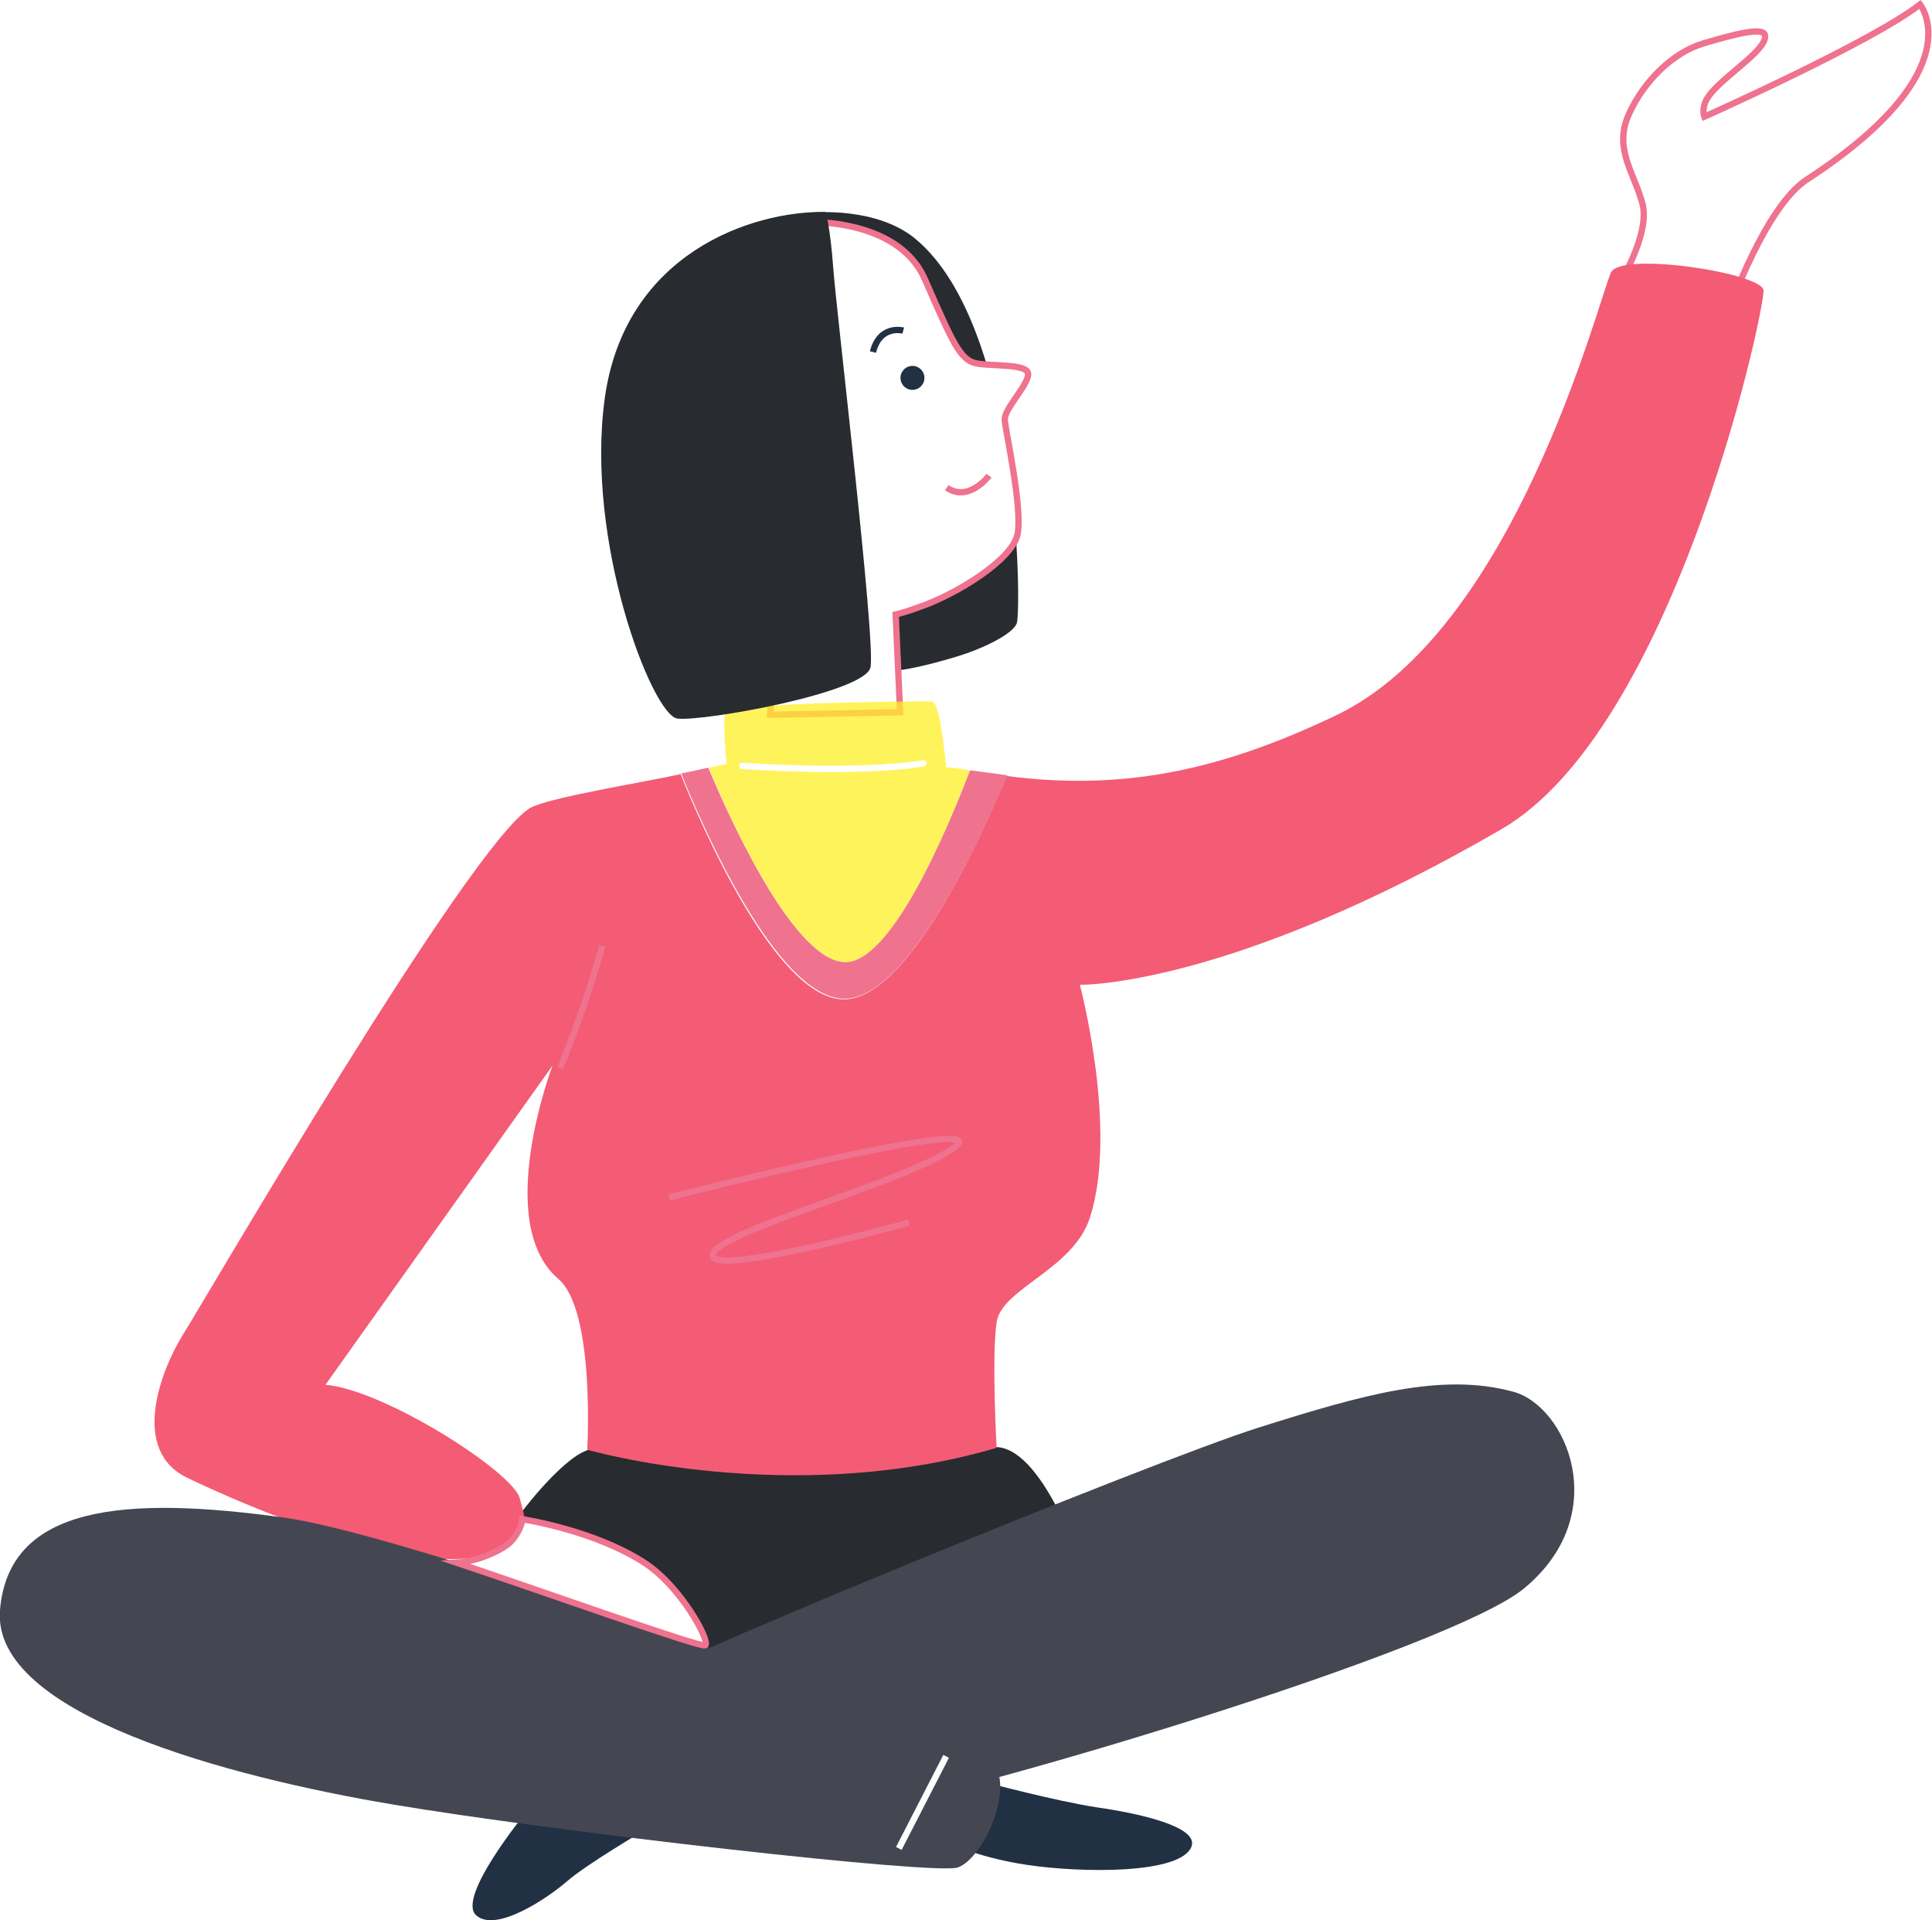 <?xml version="1.0" encoding="utf-8"?>
<!-- Generator: Adobe Illustrator 21.1.0, SVG Export Plug-In . SVG Version: 6.00 Build 0)  -->
<svg version="1.1" xmlns="http://www.w3.org/2000/svg" xmlns:xlink="http://www.w3.org/1999/xlink" x="0px" y="0px"
	 viewBox="0 0 306.3 304.4" style="enable-background:new 0 0 306.3 304.4;" xml:space="preserve">
<style type="text/css">
	.st0{display:none;}
	.st1{opacity:0.76;fill:#FFFFFF;}
	.st2{fill:#444751;}
	.st3{fill:#F2E511;}
	.st4{fill:#EAD900;}
	.st5{clip-path:url(#SVGID_2_);}
	.st6{fill:#FFFFFF;}
	.st7{opacity:0.76;fill:#FFEF29;}
	.st8{fill:#F45B75;}
	.st9{fill:#F7697D;}
	.st10{fill:none;}
	.st11{fill:#F9E710;}
	.st12{opacity:0.76;clip-path:url(#SVGID_4_);fill:#FFEF29;}
	.st13{clip-path:url(#SVGID_4_);fill:#F9E710;}
	.st14{clip-path:url(#SVGID_4_);}
	.st15{clip-path:url(#SVGID_4_);fill:none;stroke:#DBC000;stroke-miterlimit:10;}
	.st16{clip-path:url(#SVGID_4_);fill:#F2E511;}
	.st17{fill:#777777;}
	.st18{fill:none;stroke:#000000;stroke-width:3;stroke-miterlimit:10;}
	.st19{fill:#41A3E5;}
	.st20{clip-path:url(#SVGID_4_);fill:none;stroke:#F7697D;stroke-width:6;stroke-miterlimit:10;}
	.st21{opacity:0.47;clip-path:url(#SVGID_4_);fill:#FFFFFF;}
	.st22{clip-path:url(#SVGID_14_);}
	.st23{clip-path:url(#SVGID_14_);fill:none;stroke:#DBC000;stroke-miterlimit:10;}
	.st24{clip-path:url(#SVGID_14_);fill:#F9E710;}
	.st25{opacity:9.000000e-02;clip-path:url(#SVGID_14_);}
	.st26{opacity:0.76;clip-path:url(#SVGID_14_);fill:#FFEF29;}
	.st27{fill:none;stroke:#F7697D;stroke-width:6;stroke-miterlimit:10;}
	.st28{clip-path:url(#SVGID_14_);fill:#F2E511;}
	.st29{fill:#444750;}
	.st30{clip-path:url(#SVGID_14_);fill:none;stroke:#F2E511;stroke-width:7;stroke-miterlimit:10;}
	.st31{clip-path:url(#SVGID_16_);}
	.st32{fill:#444058;}
	.st33{opacity:5.000000e-02;}
	.st34{opacity:0.8;fill:#FFFFFF;}
	.st35{fill:#D8E2E8;}
	.st36{fill:#FF4C41;}
	.st37{clip-path:url(#SVGID_16_);fill:#444058;}
	.st38{opacity:0.76;clip-path:url(#SVGID_16_);fill:#FFEF29;}
	.st39{fill:none;stroke:#DBC000;stroke-miterlimit:10;}
	.st40{clip-path:url(#SVGID_16_);fill:#F2E511;}
	.st41{fill:#282B30;}
	.st42{fill:#FFFFFF;stroke:#EF728F;stroke-miterlimit:10;}
	.st43{fill:none;stroke:#EF728F;stroke-miterlimit:10;}
	.st44{fill:#213043;}
	.st45{fill:none;stroke:#213043;stroke-miterlimit:10;}
	.st46{fill:#EF728F;}
	.st47{fill:none;stroke:#FFFFFF;stroke-linecap:round;stroke-miterlimit:10;}
	.st48{fill:none;stroke:#FFFFFF;stroke-miterlimit:10;}
	.st49{clip-path:url(#SVGID_16_);fill:none;stroke:#DBC000;stroke-miterlimit:10;}
	.st50{fill:#F2F2F3;}
	.st51{fill:none;stroke:#213043;stroke-linecap:round;stroke-linejoin:round;stroke-miterlimit:10;}
	.st52{fill:none;stroke:#EF728F;stroke-linecap:round;stroke-linejoin:round;stroke-miterlimit:10;}
	.st53{fill:none;stroke:#EF728F;stroke-width:2;stroke-miterlimit:10;stroke-dasharray:5;}
	.st54{fill:none;stroke:#EF728F;stroke-width:4;stroke-miterlimit:10;}
	.st55{opacity:0.76;clip-path:url(#SVGID_20_);fill:#FFEF29;}
	.st56{clip-path:url(#SVGID_20_);}
	.st57{clip-path:url(#SVGID_20_);fill:#F2E511;}
	.st58{clip-path:url(#SVGID_20_);fill:none;stroke:#DBC000;stroke-miterlimit:10;}
	.st59{fill:url(#SVGID_21_);}
	.st60{fill:url(#SVGID_22_);}
	.st61{fill:url(#SVGID_23_);}
	.st62{fill:url(#SVGID_24_);}
	.st63{fill:url(#SVGID_25_);}
	.st64{fill:url(#SVGID_26_);}
	.st65{fill:url(#SVGID_27_);}
	.st66{fill:url(#SVGID_28_);}
	.st67{filter:url(#Adobe_OpacityMaskFilter);}
	.st68{filter:url(#Adobe_OpacityMaskFilter_1_);}
	.st69{mask:url(#SVGID_29_);fill:url(#SVGID_30_);}
	.st70{fill:url(#SVGID_31_);}
	.st71{fill:url(#SVGID_32_);}
	.st72{fill:url(#SVGID_35_);}
	.st73{fill:url(#SVGID_36_);}
	.st74{fill:url(#SVGID_37_);}
	.st75{fill:url(#SVGID_38_);}
	.st76{fill:url(#SVGID_39_);}
	.st77{fill:url(#SVGID_40_);}
	.st78{fill:url(#SVGID_41_);}
	.st79{fill:url(#SVGID_42_);}
	.st80{filter:url(#Adobe_OpacityMaskFilter_2_);}
	.st81{filter:url(#Adobe_OpacityMaskFilter_3_);}
	.st82{mask:url(#SVGID_43_);fill:url(#SVGID_44_);}
	.st83{fill:url(#SVGID_45_);}
	.st84{fill:url(#SVGID_46_);}
	.st85{clip-path:url(#SVGID_52_);fill:#FFFDE8;}
	.st86{clip-path:url(#SVGID_20_);fill:#FFFFFF;}
	.st87{clip-path:url(#SVGID_58_);fill:none;stroke:#DBC000;stroke-miterlimit:10;}
	.st88{clip-path:url(#SVGID_58_);fill:#F9E710;}
	.st89{clip-path:url(#SVGID_60_);fill:none;stroke:#DBC000;stroke-miterlimit:10;}
	.st90{opacity:0.76;clip-path:url(#SVGID_62_);fill:#FFEF29;}
	.st91{clip-path:url(#SVGID_62_);fill:#F9E710;}
	.st92{clip-path:url(#SVGID_62_);fill:none;stroke:#DBC000;stroke-miterlimit:10;}
	.st93{clip-path:url(#SVGID_62_);}
	.st94{clip-path:url(#SVGID_64_);}
	.st95{clip-path:url(#SVGID_64_);fill:#F2E511;}
	.st96{opacity:0.47;clip-path:url(#SVGID_64_);fill:#FFFFFF;}
	.st97{clip-path:url(#SVGID_74_);fill:#F9E710;}
	.st98{opacity:9.000000e-02;clip-path:url(#SVGID_76_);}
	.st99{clip-path:url(#SVGID_76_);fill:#F2E511;}
	.st100{clip-path:url(#SVGID_76_);}
	.st101{clip-path:url(#SVGID_78_);fill:none;stroke:#DBC000;stroke-miterlimit:10;}
	.st102{clip-path:url(#SVGID_78_);fill:#F9E710;}
	.st103{clip-path:url(#SVGID_80_);fill:none;stroke:#DBC000;stroke-miterlimit:10;}
	.st104{clip-path:url(#SVGID_80_);}
	.st105{clip-path:url(#SVGID_82_);fill:none;stroke:#DBC000;stroke-miterlimit:10;}
	.st106{clip-path:url(#SVGID_82_);}
	.st107{fill:url(#SVGID_83_);}
	.st108{fill:url(#SVGID_84_);}
	.st109{fill:url(#SVGID_85_);}
	.st110{fill:url(#SVGID_86_);}
	.st111{fill:url(#SVGID_87_);}
	.st112{fill:url(#SVGID_88_);}
	.st113{fill:url(#SVGID_89_);}
	.st114{fill:url(#SVGID_90_);}
	.st115{filter:url(#Adobe_OpacityMaskFilter_4_);}
	.st116{filter:url(#Adobe_OpacityMaskFilter_5_);}
	.st117{mask:url(#SVGID_91_);fill:url(#SVGID_92_);}
	.st118{fill:url(#SVGID_93_);}
	.st119{fill:url(#SVGID_94_);}
	.st120{clip-path:url(#SVGID_98_);fill:none;stroke:#DBC000;stroke-miterlimit:10;}
	.st121{clip-path:url(#SVGID_98_);}
	.st122{clip-path:url(#SVGID_102_);fill:#FFFDE8;}
	.st123{clip-path:url(#SVGID_106_);fill:none;stroke:#DBC000;stroke-miterlimit:10;}
	.st124{clip-path:url(#SVGID_106_);}
	.st125{clip-path:url(#SVGID_110_);fill:none;stroke:#DBC000;stroke-miterlimit:10;}
	.st126{clip-path:url(#SVGID_110_);}
	.st127{fill:url(#SVGID_111_);}
	.st128{fill:url(#SVGID_112_);}
	.st129{fill:url(#SVGID_113_);}
	.st130{fill:url(#SVGID_114_);}
	.st131{fill:url(#SVGID_115_);}
	.st132{fill:url(#SVGID_116_);}
	.st133{fill:url(#SVGID_117_);}
	.st134{fill:url(#SVGID_118_);}
	.st135{filter:url(#Adobe_OpacityMaskFilter_6_);}
	.st136{filter:url(#Adobe_OpacityMaskFilter_7_);}
	.st137{mask:url(#SVGID_119_);fill:url(#SVGID_120_);}
	.st138{fill:url(#SVGID_121_);}
	.st139{fill:url(#SVGID_122_);}
	.st140{clip-path:url(#SVGID_126_);}
	.st141{clip-path:url(#SVGID_130_);}
	.st142{clip-path:url(#SVGID_132_);}
	.st143{display:inline;}
	.st144{clip-path:url(#SVGID_134_);fill:#F9E710;}
	.st145{clip-path:url(#SVGID_134_);fill:none;stroke:#DBC000;stroke-miterlimit:10;}
	.st146{clip-path:url(#SVGID_136_);fill:none;stroke:#DBC000;stroke-miterlimit:10;}
	.st147{clip-path:url(#SVGID_136_);fill:#F9E710;}
</style>
<g id="Layer_3" class="st0">
</g>
<g id="Layer_2">
	<g>
		<defs>
			<rect id="SVGID_15_" x="-2551.6" y="-6489.3" width="1920" height="9185"/>
		</defs>
		<clipPath id="SVGID_2_">
			<use xlink:href="#SVGID_15_"  style="overflow:visible;"/>
		</clipPath>
	</g>
	<g>
		<path class="st41" d="M171.9,249.3c0,0-6.1-19.1-13.6-19.9c-7.6-0.8-25.7,2.4-42.1,2.1s-20.2-2.5-22.8-1.7
			c-5.3,1.2-19,19.3-18.6,25.3c0.4,5.9,53.8,19.3,53.8,19.3L171.9,249.3z"/>
		<path class="st41" d="M128.9,33.7c0,0,10.2-1,16.4,4.3c16.6,14.1,16.6,58.9,15.9,60.8c-0.7,1.8-5.6,4.1-9.6,5.3
			c-4,1.2-13.8,4-16.2,1.2S126.9,33.8,128.9,33.7z"/>
		<path class="st42" d="M159.3,66.6c-0.2-1.7,3.7-5.5,3.7-7.3c0-1.7-5.7-1.2-8.2-1.7c-2.6-0.5-3.8-3.4-8.2-13.4
			c-4.4-9.9-19.3-9-19.3-9l-5.2,78.1l20.6-0.4L142,97.4c1.2-0.3,2.5-0.7,3.8-1.2c5.6-1.9,14.5-7.3,15.5-11.4
			C162.2,80.7,159.4,68.3,159.3,66.6z"/>
		<path class="st42" d="M279.8,5.5c0.7,2.5-8,7.3-9.4,10.6c-0.6,1.4-0.2,2.4-0.2,2.4s26.7-11.9,34.2-17.8c0,0,8.6,10.5-18,27.8
			c-6.5,4.3-12.2,20.4-12.2,20.4l-17.8-3.3c0,0,5.3-8.4,4-13.3s-4.6-8.7-2.2-14.1s7.1-9.9,11.8-11.3C275,5.4,279.4,4.3,279.8,5.5z"
			/>
		<path class="st43" d="M156.8,75.4c0,0-3.2,4.3-6.7,1.9"/>
		
			<ellipse transform="matrix(6.637900e-02 -0.998 0.998 6.637900e-02 75.282 200.233)" class="st44" cx="144.6" cy="59.9" rx="1.9" ry="1.9"/>
		<path class="st45" d="M143.2,52.4c0,0-3.7-1-4.8,3.4"/>
		<path class="st7" d="M133.6,152.5c7.4,0.8,16.4-20.5,20.2-30.4c-1.2-0.2-2.5-0.4-3.8-0.5c0,0-0.9-10.3-2.2-10.4
			c-1.3-0.1-32.4,0.2-32.8,1.7c-0.5,1.6,0.2,8.2,0.2,8.2s-1.1,0.2-2.8,0.6C115.1,128.4,125.3,151.5,133.6,152.5z"/>
		<path class="st8" d="M279.6,46.1c0.1-2.8-22.7-6.3-24.2-2.9c-2.2,5.1-15.3,56.7-43.6,70.2c-16.8,8-32.5,12.2-52.2,9.6
			c-4,9.6-15.8,35.9-26.1,35.4c-10.7-0.5-22.4-27.7-25.6-35.7c-5.2,1.2-21,3.7-23.9,5.4c-9.7,6-51.2,77.4-54.9,83.3
			c-3.7,5.9-8.5,18.6,0.7,22.9c9.2,4.4,30.3,13.4,43,12.8c12.7-0.6,10.7-5.5,9.6-9.6c-1-4.1-21.4-17.2-30.8-18
			c0,0,32.1-45.1,36-50.6c0,0-9.5,24.9,0.9,33.8c5.9,5,4.6,27.1,4.6,27.1s32.2,9.3,64.9-0.3c0,0-0.8-14.5,0-19.9
			c0.8-5.4,12.1-8.3,14.8-16.6c4.5-14-1.6-36.9-1.6-36.9s23.5,0.5,66.9-24.7C264.9,115.8,279.3,51.7,279.6,46.1z"/>
		<path class="st46" d="M133.6,158.3c10.2,0.5,22.1-25.8,26.1-35.4c-1.9-0.3-3.8-0.5-5.9-0.8c-3.8,9.9-12.8,31.2-20.2,30.4
			c-8.3-0.9-18.5-24.1-21.3-30.8c-1.2,0.2-2.6,0.6-4.3,0.9C111.2,130.6,123,157.8,133.6,158.3z"/>
		<path class="st47" d="M117.7,121.4c0,0,18.1,1.3,28.7-0.4"/>
		<path class="st43" d="M106.1,189.8c0,0,52.8-13.5,45.2-7.9c-7.6,5.5-37.8,13.3-38.3,17c-0.5,3.7,31.1-5.1,31.1-5.1"/>
		<path class="st41" d="M130.9,33.6c-11.9-0.2-31.8,6.7-35,29.4s7.5,50.4,11.5,50.9c4.1,0.5,29.7-4.1,30.6-8.1
			c0.9-4-5.5-57.2-5.9-63.4C131.6,35.8,130.9,33.6,130.9,33.6z"/>
		<path class="st43" d="M95.5,149.9c0,0-2.5,9.3-6.7,19.4"/>
		<path class="st44" d="M156.2,282.5c0,0,11.2,3,17.8,4c6.3,0.9,16.1,3,14.9,6.2c-1.7,4.4-17.4,4.2-26.1,2.9
			c-8.7-1.3-13.7-4.1-13.7-4.1L156.2,282.5z"/>
		<path class="st44" d="M83.3,287.4c0,0-11,13.4-7.8,16.2c3.1,2.8,11.3-2.7,14.4-5.4s12.3-8.1,12.3-8.1L83.3,287.4z"/>
		<path class="st2" d="M239.9,220.6c8.5,2.3,15.9,19.5,1.7,31.2c-11.7,9.6-86.1,32-107.8,35.8c-21.7,3.7-33.9,4.1-35.6,0.2
			s-6.6-14.9-2.2-18.7s87-37.6,103.5-42.8S228.5,217.5,239.9,220.6z"/>
		<path class="st2" d="M151.9,296c4.2-1.6,9.5-13.5,4.9-17.3c-4.6-3.8-89.7-35-111.5-38.1C19.7,237,1.4,238.6,0,255.2
			s36.6,26.5,62.1,30.8S148.6,297.3,151.9,296z"/>
		<line class="st48" x1="150" y1="278.4" x2="142.5" y2="293"/>
		<g>
			<path class="st42" d="M102,247.6c-7.7-4.9-18.1-6.6-19.2-6.8c0,1-1.1,3.1-2.3,4c-1.7,1.3-5,2.7-8.1,2.9
				c12.3,4.1,38.6,13.5,39.4,13.1C112.7,260.3,108,251.4,102,247.6z"/>
		</g>
	</g>
</g>
<g id="Layer_5" class="st0">
</g>
<g id="Layer_6" class="st0">
</g>
<g id="Layer_4" class="st0">
</g>
<g id="Layer_1" class="st0">
</g>
<g id="Layer_7">
</g>
</svg>

